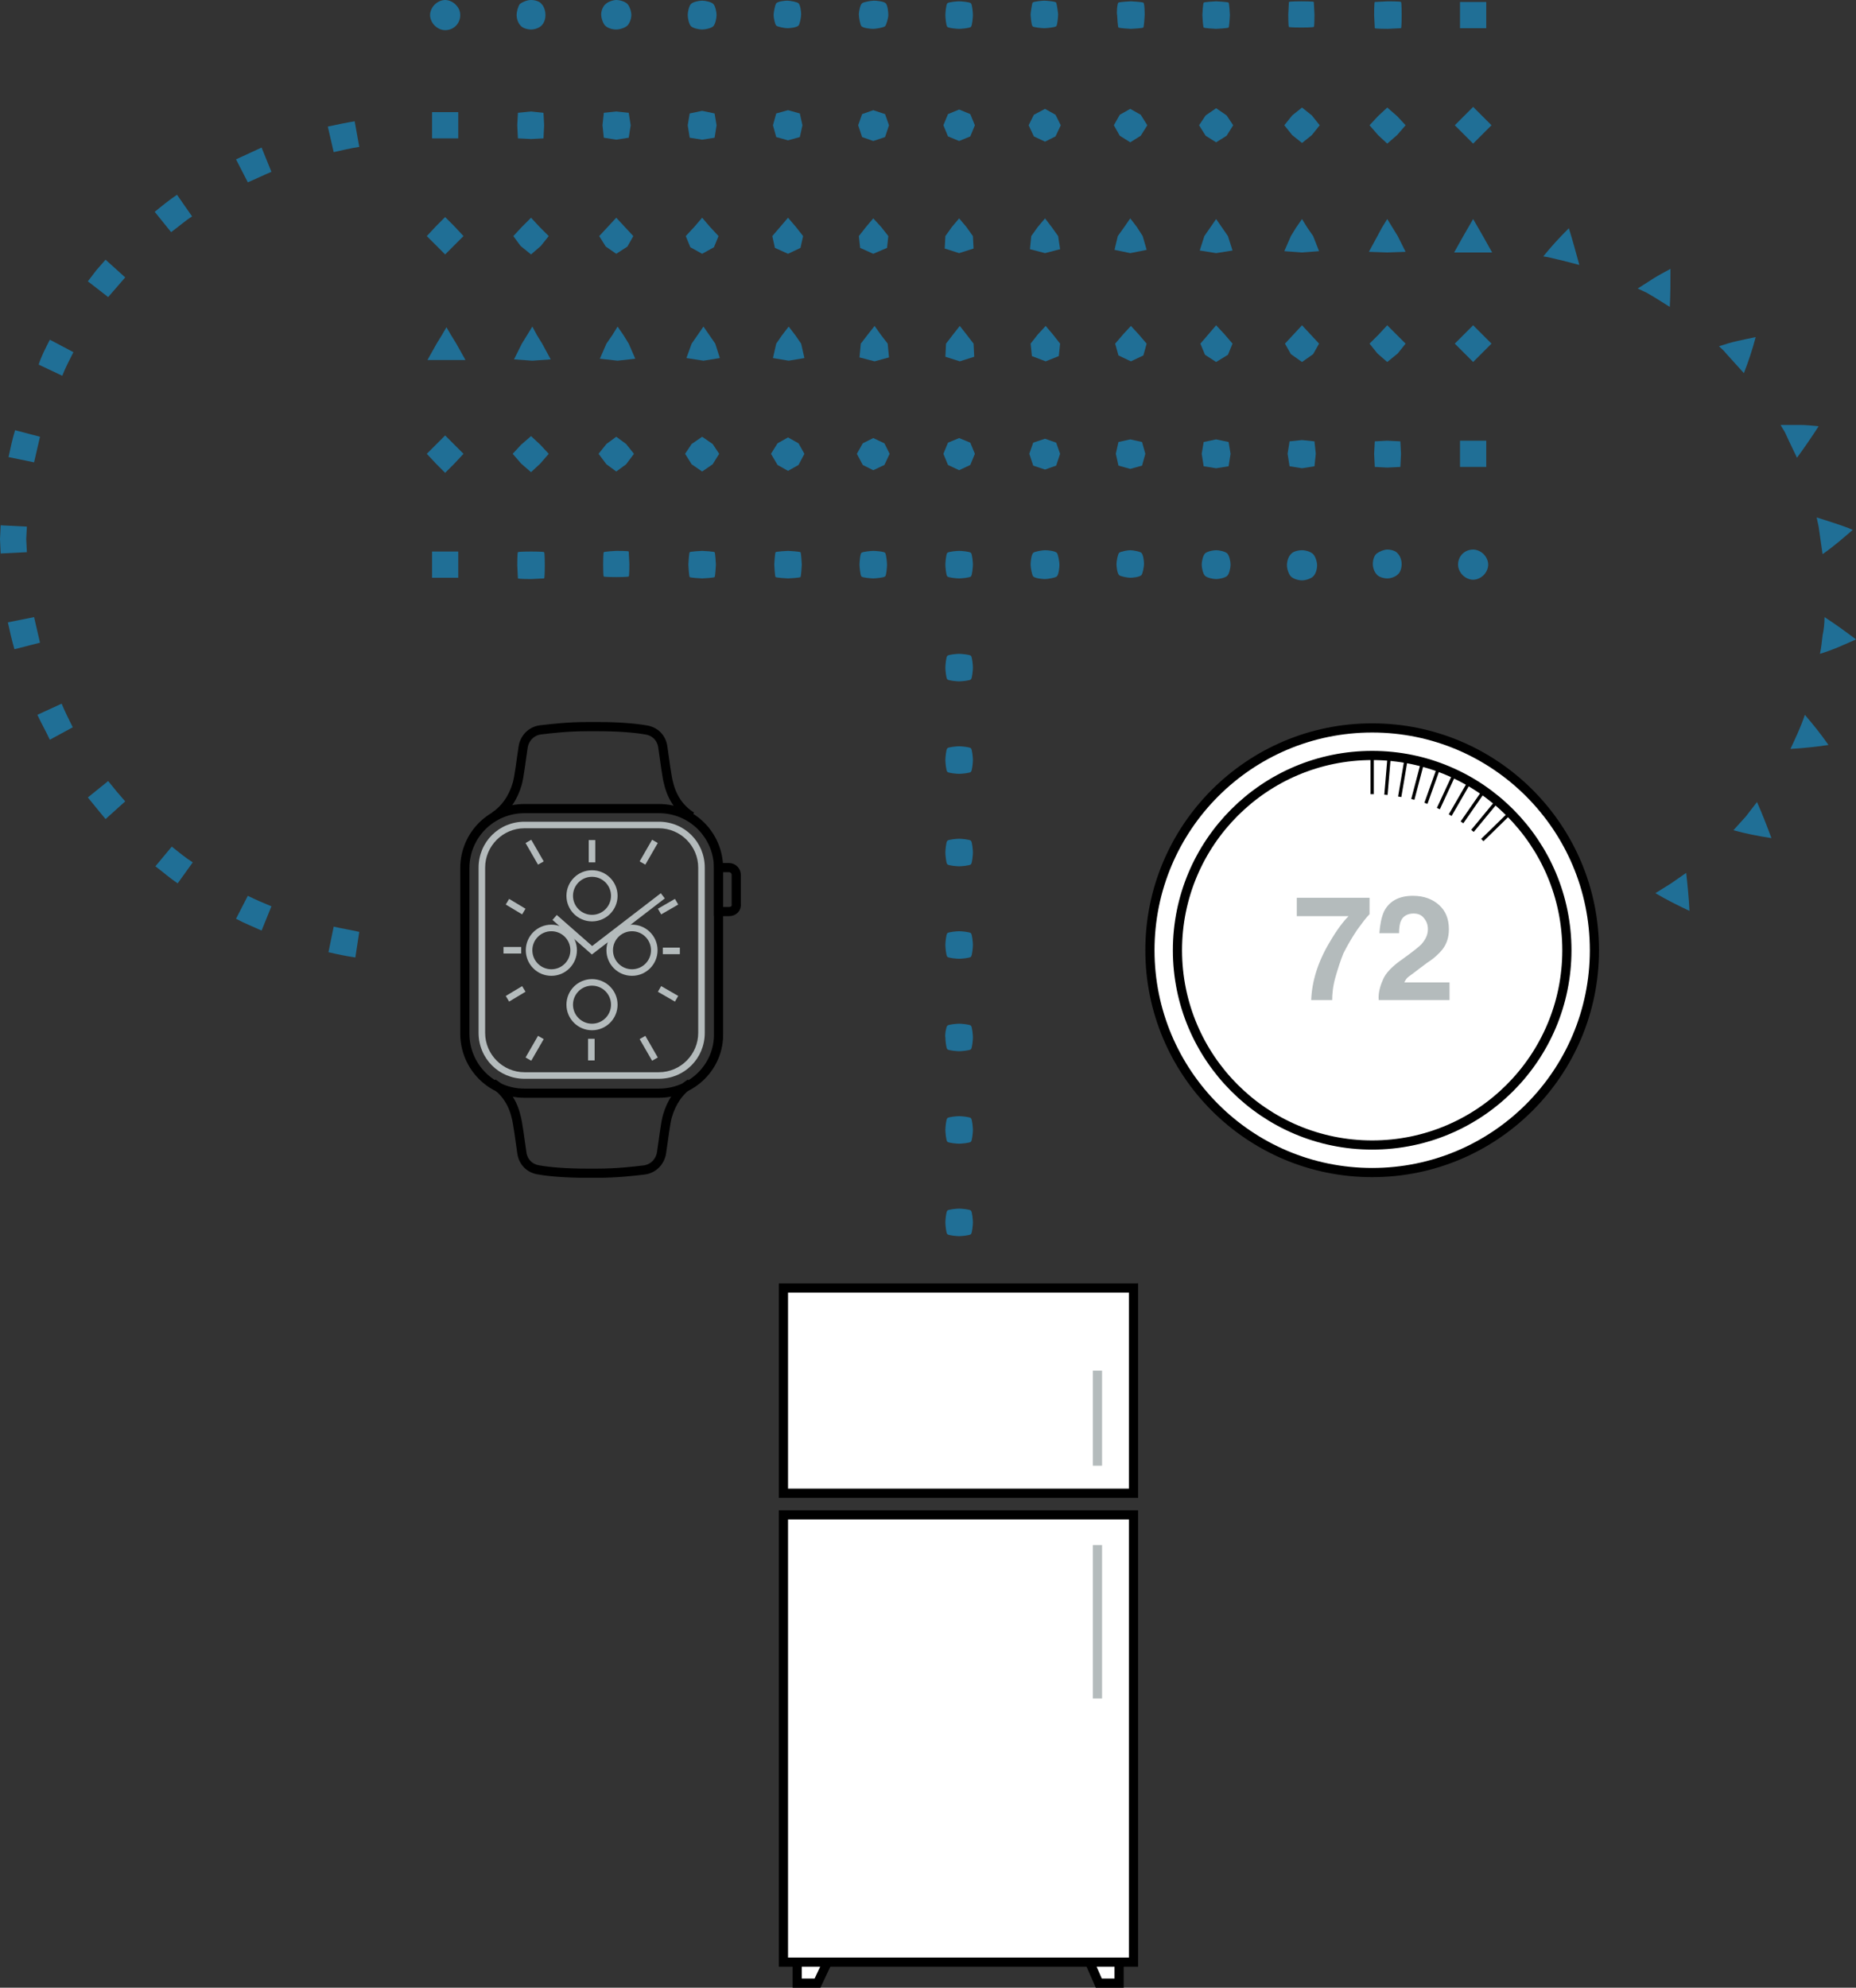 <?xml version="1.0" encoding="utf-8"?>
<!-- Generator: Adobe Illustrator 24.0.0, SVG Export Plug-In . SVG Version: 6.00 Build 0)  -->
<svg version="1.1" id="Layer_1" xmlns="http://www.w3.org/2000/svg" xmlns:xlink="http://www.w3.org/1999/xlink" x="0px" y="0px"
	 viewBox="0 0 283.1 303.1" style="enable-background:new 0 0 283.1 303.1;" xml:space="preserve">
<rect x="0" y="0" width="283.1" height="303.1" fill="#333333" stroke="none"/>
<style type="text/css">
	.st0{fill:#206F96;}
	.st1{fill:none;stroke:#000000;stroke-width:1.4;stroke-miterlimit:10;}
	.st2{fill:#B4BBBC;}
	.st3{fill:none;stroke:#B4BBBC;stroke-miterlimit:10;}
	.st4{fill:#FFFFFF;stroke:#000000;stroke-width:1.4;stroke-miterlimit:10;}
	.st5{fill:#FFFFFF;stroke:#000000;stroke-width:0.5;stroke-miterlimit:10;}
	.st6{fill:#FFFFFF;stroke:#B4BBBC;stroke-width:1.4;stroke-miterlimit:10;}
</style>
<g>
	<g>
		<polygon class="st0" points="69.9,21.1 67.9,21.1 65.9,21.1 65.9,19.1 65.9,17.1 67.9,17.1 69.9,17.1 69.9,19.1 		"/>
		<polygon class="st0" points="79,17.2 81,17 82.9,17.2 83,19.1 82.9,21.1 81,21.2 79,21.1 78.9,19.1 		"/>
		<polygon class="st0" points="92.1,17.2 94,17 95.9,17.2 96.2,19.1 95.9,21 94,21.3 92.1,21 91.9,19.1 		"/>
		<polygon class="st0" points="105.2,17.3 107.1,16.9 109,17.3 109.3,19.1 109,21 107.1,21.3 105.2,21 104.9,19.1 		"/>
		<polygon class="st0" points="118.4,17.3 120.2,16.8 122,17.3 122.4,19.1 122,20.9 120.2,21.4 118.4,20.9 117.9,19.1 		"/>
		<polygon class="st0" points="131.5,17.4 133.2,16.8 135,17.4 135.6,19.1 135,20.9 133.2,21.5 131.5,20.9 130.9,19.1 		"/>
		<polygon class="st0" points="144.6,17.4 146.3,16.7 148,17.4 148.7,19.1 148,20.8 146.3,21.5 144.6,20.8 143.9,19.1 		"/>
		<polygon class="st0" points="157.7,17.5 159.4,16.6 161,17.5 161.8,19.1 161,20.8 159.4,21.6 157.7,20.8 156.9,19.1 		"/>
		<polygon class="st0" points="170.8,17.5 172.4,16.6 174,17.5 175,19.1 174,20.7 172.4,21.7 170.8,20.7 169.9,19.1 		"/>
		<polygon class="st0" points="183.9,17.6 185.5,16.5 187.1,17.6 188.1,19.1 187.1,20.7 185.5,21.7 183.9,20.7 182.9,19.1 		"/>
		<polygon class="st0" points="197.1,17.6 198.6,16.4 200.1,17.6 201.3,19.1 200.1,20.6 198.6,21.8 197.1,20.6 195.9,19.1 		"/>
		<polygon class="st0" points="210.2,17.7 211.6,16.4 213.1,17.7 214.4,19.1 213.1,20.6 211.6,21.9 210.2,20.6 208.9,19.1 		"/>
		<polygon class="st0" points="227.5,19.1 226.1,20.5 224.7,21.9 223.3,20.5 221.9,19.1 223.3,17.7 224.7,16.3 226.1,17.7 		"/>
	</g>
	<g>
		<polygon class="st0" points="70.7,36 69.3,37.4 67.9,38.8 66.5,37.4 65.1,36 66.5,34.5 67.9,33.1 69.3,34.5 		"/>
		<polygon class="st0" points="81,33.2 82.3,34.6 83.7,36 82.5,37.5 81,38.8 79.4,37.5 78.3,36 79.6,34.6 		"/>
		<polygon class="st0" points="94,33.2 95.3,34.6 96.6,36 95.7,37.6 94,38.7 92.4,37.6 91.4,36 92.7,34.6 		"/>
		<polygon class="st0" points="107.1,33.2 108.3,34.6 109.6,36 108.9,37.7 107.1,38.7 105.3,37.7 104.6,36 105.9,34.6 		"/>
		<polygon class="st0" points="120.2,33.2 121.4,34.6 122.5,36 122.1,37.8 120.2,38.7 118.2,37.8 117.8,36 119,34.6 		"/>
		<polygon class="st0" points="133.2,33.3 134.4,34.6 135.5,36 135.3,37.8 133.2,38.7 131.2,37.8 131,36 132.1,34.6 		"/>
		<polygon class="st0" points="146.3,33.3 147.4,34.6 148.4,36 148.5,37.9 146.3,38.6 144.1,37.9 144.2,36 145.2,34.6 		"/>
		<polygon class="st0" points="159.4,33.3 160.4,34.6 161.4,36 161.7,38 159.4,38.6 157.1,38 157.3,36 158.3,34.6 		"/>
		<polygon class="st0" points="172.4,33.3 173.4,34.6 174.3,36 174.9,38.1 172.4,38.6 170,38.1 170.5,36 171.5,34.6 		"/>
		<polygon class="st0" points="185.5,33.4 186.4,34.7 187.3,36 188,38.2 185.5,38.6 183,38.2 183.7,36 184.6,34.7 		"/>
		<polygon class="st0" points="198.6,33.4 199.4,34.7 200.3,36 201.2,38.3 198.6,38.5 195.9,38.3 196.9,36 197.7,34.7 		"/>
		<polygon class="st0" points="211.6,33.4 212.4,34.7 213.2,36 214.4,38.4 211.6,38.5 208.8,38.4 210.1,36 210.8,34.7 		"/>
		<polygon class="st0" points="224.7,33.4 223.2,36 221.8,38.5 224.7,38.5 227.6,38.5 226.2,36 		"/>
	</g>
	<g>
		<polygon class="st0" points="226.7,4.3 224.7,4.3 222.7,4.3 222.7,2.3 222.7,0.3 224.7,0.3 226.7,0.3 226.7,2.3 		"/>
		<path class="st0" d="M209.7,0.3c0,0,1.9-0.1,2-0.1s1.9,0,2,0.1s0.1,1.9,0.1,2s0,1.9-0.1,2c0,0-1.9,0.1-2,0.1s-1.9,0-2-0.1
			c0,0-0.1-1.9-0.1-2S209.6,0.3,209.7,0.3z"/>
		<path class="st0" d="M196.6,0.3c0.1-0.1,1.8-0.1,1.9-0.1c0.1,0,1.9,0,1.9,0.1s0.1,1.8,0.1,1.9s0,1.9-0.1,1.9
			c-0.1,0.1-1.8,0.1-1.9,0.1c-0.1,0-1.9,0-1.9-0.1c-0.1-0.1-0.1-1.8-0.1-1.9S196.6,0.4,196.6,0.3z"/>
		<path class="st0" d="M183.6,0.4c0.1-0.1,1.7-0.2,1.9-0.2c0.2,0,1.8,0.1,1.9,0.2s0.2,1.7,0.2,1.9s-0.1,1.8-0.2,1.9
			s-1.7,0.2-1.9,0.2c-0.2,0-1.8-0.1-1.9-0.2c-0.1-0.1-0.2-1.7-0.2-1.9S183.5,0.5,183.6,0.4z"/>
		<path class="st0" d="M170.6,0.4c0.1-0.1,1.7-0.2,1.9-0.2s1.7,0.1,1.9,0.2s0.2,1.7,0.2,1.9c0,0.2-0.1,1.7-0.2,1.9
			c-0.1,0.1-1.7,0.2-1.9,0.2s-1.7-0.1-1.9-0.2c-0.1-0.1-0.2-1.7-0.2-1.9C170.3,2.1,170.4,0.5,170.6,0.4z"/>
		<path class="st0" d="M157.5,0.4c0.2-0.2,1.6-0.3,1.8-0.3s1.7,0.1,1.8,0.3s0.3,1.6,0.3,1.8s-0.1,1.7-0.3,1.8
			c-0.2,0.2-1.6,0.3-1.8,0.3s-1.7-0.1-1.8-0.3c-0.2-0.2-0.3-1.6-0.3-1.8S157.4,0.6,157.5,0.4z"/>
		<path class="st0" d="M144.5,0.5c0.2-0.2,1.5-0.3,1.8-0.3s1.6,0.1,1.8,0.3s0.3,1.5,0.3,1.8s-0.1,1.6-0.3,1.8s-1.5,0.3-1.8,0.3
			s-1.6-0.1-1.8-0.3s-0.3-1.5-0.3-1.8S144.3,0.7,144.5,0.5z"/>
		<path class="st0" d="M131.5,0.5c0.2-0.2,1.4-0.4,1.8-0.4s1.5,0.1,1.8,0.4s0.4,1.4,0.4,1.8S135.2,3.8,135,4
			c-0.2,0.2-1.4,0.4-1.8,0.4s-1.5-0.1-1.8-0.4c-0.2-0.2-0.4-1.4-0.4-1.8S131.2,0.7,131.5,0.5z"/>
		<path class="st0" d="M118.4,0.5c0.3-0.3,1.3-0.4,1.7-0.4s1.5,0.2,1.7,0.4c0.3,0.3,0.4,1.3,0.4,1.7s-0.2,1.5-0.4,1.7
			c-0.3,0.3-1.3,0.4-1.7,0.4s-1.5-0.2-1.7-0.4S118,2.7,118,2.3S118.2,0.8,118.4,0.5z"/>
		<path class="st0" d="M105.4,0.6c0.3-0.3,1.2-0.5,1.7-0.5c0.5,0,1.4,0.2,1.7,0.5c0.3,0.3,0.5,1.2,0.5,1.7s-0.2,1.4-0.5,1.7
			c-0.3,0.3-1.2,0.5-1.7,0.5c-0.5,0-1.4-0.2-1.7-0.5s-0.5-1.2-0.5-1.7S105.1,0.9,105.4,0.6z"/>
		<path class="st0" d="M92.4,0.6C92.7,0.3,93.5,0,94,0s1.3,0.2,1.7,0.6c0.3,0.3,0.6,1.1,0.6,1.7S96,3.6,95.7,3.9
			c-0.3,0.3-1.1,0.6-1.7,0.6s-1.3-0.2-1.7-0.6c-0.3-0.3-0.6-1.1-0.6-1.7S92,0.9,92.4,0.6z"/>
		<path class="st0" d="M79.3,0.6C79.7,0.3,80.4,0,81,0s1.3,0.2,1.6,0.6C83,1,83.2,1.7,83.2,2.3S83,3.5,82.6,3.9
			c-0.4,0.4-1.1,0.6-1.6,0.6s-1.3-0.2-1.6-0.6c-0.4-0.4-0.6-1.1-0.6-1.6S79,1,79.3,0.6z"/>
		<path class="st0" d="M70.2,2.3c0,1.3-1,2.3-2.3,2.3c-0.6,0-1.2-0.3-1.6-0.7c-0.4-0.4-0.7-1-0.7-1.6s0.3-1.2,0.7-1.6
			c0.4-0.4,1-0.7,1.6-0.7c0.6,0,1.2,0.3,1.6,0.7C69.9,1.1,70.2,1.6,70.2,2.3z"/>
	</g>
	<g>
		<polygon class="st0" points="226.7,71.2 224.7,71.2 222.7,71.2 222.7,69.2 222.7,67.2 224.7,67.2 226.7,67.2 226.7,69.2 		"/>
		<polygon class="st0" points="209.7,67.3 211.6,67.2 213.6,67.3 213.7,69.2 213.6,71.2 211.6,71.3 209.7,71.2 209.6,69.2 		"/>
		<polygon class="st0" points="196.7,67.3 198.6,67.1 200.5,67.3 200.7,69.2 200.5,71.1 198.6,71.4 196.7,71.1 196.4,69.2 		"/>
		<polygon class="st0" points="183.6,67.4 185.5,67 187.4,67.4 187.7,69.2 187.4,71.1 185.5,71.4 183.6,71.1 183.3,69.2 		"/>
		<polygon class="st0" points="170.6,67.4 172.4,67 174.2,67.4 174.7,69.2 174.2,71 172.4,71.5 170.6,71 170.2,69.2 		"/>
		<polygon class="st0" points="157.6,67.5 159.4,66.9 161.1,67.5 161.7,69.2 161.1,71 159.4,71.6 157.6,71 157,69.2 		"/>
		<polygon class="st0" points="144.6,67.5 146.3,66.8 148,67.5 148.7,69.2 148,70.9 146.3,71.7 144.6,70.9 143.9,69.2 		"/>
		<polygon class="st0" points="131.6,67.6 133.2,66.8 134.9,67.6 135.7,69.2 134.9,70.9 133.2,71.7 131.6,70.9 130.7,69.2 		"/>
		<polygon class="st0" points="118.6,67.6 120.2,66.7 121.8,67.6 122.7,69.2 121.8,70.9 120.2,71.8 118.6,70.9 117.6,69.2 		"/>
		<polygon class="st0" points="105.5,67.7 107.1,66.6 108.7,67.7 109.7,69.2 108.7,70.8 107.1,71.9 105.5,70.8 104.5,69.2 		"/>
		<polygon class="st0" points="92.5,67.7 94,66.6 95.5,67.7 96.7,69.2 95.5,70.8 94,71.9 92.5,70.8 91.3,69.2 		"/>
		<polygon class="st0" points="79.5,67.8 81,66.5 82.4,67.8 83.7,69.2 82.4,70.7 81,72 79.5,70.7 78.2,69.2 		"/>
		<polygon class="st0" points="70.7,69.2 69.3,70.7 67.9,72.1 66.5,70.7 65.1,69.2 66.5,67.8 67.9,66.4 69.3,67.8 		"/>
	</g>
	<g>
		<polygon class="st0" points="227.5,52.4 226.1,53.8 224.7,55.2 223.3,53.8 221.9,52.4 223.3,51 224.7,49.6 226.1,51 		"/>
		<polygon class="st0" points="211.6,49.6 213,51 214.4,52.4 213.2,53.9 211.6,55.2 210.1,53.9 208.9,52.4 210.3,51 		"/>
		<polygon class="st0" points="198.6,49.6 199.9,51 201.2,52.4 200.3,54 198.6,55.2 196.9,54 196,52.4 197.3,51 		"/>
		<polygon class="st0" points="185.5,49.6 186.8,51 188,52.4 187.3,54.1 185.5,55.2 183.8,54.1 183.1,52.4 184.3,51 		"/>
		<polygon class="st0" points="172.5,49.7 173.7,51 174.9,52.4 174.4,54.2 172.5,55.1 170.6,54.2 170.1,52.4 171.3,51 		"/>
		<polygon class="st0" points="159.5,49.7 160.6,51 161.7,52.4 161.5,54.3 159.5,55.1 157.4,54.3 157.2,52.4 158.3,51 		"/>
		<polygon class="st0" points="146.4,49.7 147.5,51.1 148.5,52.4 148.6,54.4 146.4,55.1 144.2,54.4 144.3,52.4 145.3,51.1 		"/>
		<polygon class="st0" points="133.4,49.7 134.4,51.1 135.4,52.4 135.6,54.5 133.4,55.1 131.1,54.5 131.3,52.4 132.3,51.1 		"/>
		<polygon class="st0" points="120.3,49.8 121.3,51.1 122.2,52.4 122.7,54.6 120.3,55 117.9,54.6 118.4,52.4 119.3,51.1 		"/>
		<polygon class="st0" points="107.3,49.8 108.2,51.1 109.1,52.4 109.8,54.6 107.3,55 104.7,54.6 105.5,52.4 106.4,51.1 		"/>
		<polygon class="st0" points="94.2,49.8 95.1,51.1 95.9,52.4 96.9,54.7 94.2,55 91.5,54.7 92.5,52.4 93.4,51.1 		"/>
		<polygon class="st0" points="81.2,49.8 81.9,51.1 82.7,52.4 84,54.8 81.2,55 78.4,54.8 79.6,52.4 80.4,51.1 		"/>
		<polygon class="st0" points="68.1,49.9 67.4,51.1 66.6,52.4 65.2,54.9 68.1,54.9 71,54.9 69.6,52.4 68.8,51.1 		"/>
	</g>
	<g>
		<polygon class="st0" points="69.9,88.1 67.9,88.1 65.9,88.1 65.9,86.1 65.9,84.1 67.9,84.1 69.9,84.1 69.9,86.1 		"/>
		<path class="st0" d="M81,84.1c0.1,0,1.9,0,2,0.1s0.1,1.9,0.1,2c0,0.1,0,1.9-0.1,2c0,0-1.9,0.1-2,0.1s-1.9,0-2-0.1
			c0,0-0.1-1.9-0.1-2c0-0.1,0-1.9,0.1-2S80.9,84.1,81,84.1z"/>
		<path class="st0" d="M94,84c0.1,0,1.9,0,1.9,0.1s0.1,1.8,0.1,1.9c0,0.1,0,1.9-0.1,1.9c-0.1,0.1-1.8,0.1-1.9,0.1
			c-0.1,0-1.9,0-1.9-0.1C92,88,92,86.2,92,86.1c0-0.1,0-1.9,0.1-1.9C92.2,84.1,93.9,84,94,84z"/>
		<path class="st0" d="M107.1,84c0.2,0,1.8,0.1,1.9,0.2c0.1,0.1,0.2,1.7,0.2,1.9s-0.1,1.8-0.2,1.9c-0.1,0.1-1.7,0.2-1.9,0.2
			s-1.8-0.1-1.9-0.2c-0.1-0.1-0.2-1.7-0.2-1.9s0.1-1.8,0.2-1.9S106.9,84,107.1,84z"/>
		<path class="st0" d="M120.2,84c0.2,0,1.7,0.1,1.9,0.2c0.1,0.1,0.2,1.7,0.2,1.9c0,0.2-0.1,1.7-0.2,1.9c-0.1,0.1-1.7,0.2-1.9,0.2
			s-1.7-0.1-1.9-0.2c-0.1-0.1-0.2-1.7-0.2-1.9c0-0.2,0.1-1.7,0.2-1.9C118.4,84.1,120,84,120.2,84z"/>
		<path class="st0" d="M133.2,84c0.3,0,1.7,0.1,1.8,0.3c0.2,0.2,0.3,1.6,0.3,1.8c0,0.3-0.1,1.7-0.3,1.8c-0.2,0.2-1.6,0.3-1.8,0.3
			s-1.7-0.1-1.8-0.3c-0.2-0.2-0.3-1.6-0.3-1.8c0-0.3,0.1-1.7,0.3-1.8C131.6,84.1,133,84,133.2,84z"/>
		<path class="st0" d="M146.3,84c0.3,0,1.6,0.1,1.8,0.3c0.2,0.2,0.3,1.5,0.3,1.8c0,0.3-0.1,1.6-0.3,1.8c-0.2,0.2-1.5,0.3-1.8,0.3
			s-1.6-0.1-1.8-0.3c-0.2-0.2-0.3-1.5-0.3-1.8c0-0.3,0.1-1.6,0.3-1.8C144.7,84.1,146,84,146.3,84z"/>
		<path class="st0" d="M159.4,83.9c0.4,0,1.5,0.1,1.8,0.4c0.2,0.2,0.4,1.4,0.4,1.8c0,0.4-0.1,1.5-0.4,1.8c-0.2,0.2-1.4,0.4-1.8,0.4
			s-1.5-0.1-1.8-0.4c-0.2-0.2-0.4-1.4-0.4-1.8c0-0.4,0.1-1.5,0.4-1.8C157.8,84.1,159,83.9,159.4,83.9z"/>
		<path class="st0" d="M172.4,83.9c0.4,0,1.5,0.2,1.7,0.4c0.3,0.3,0.4,1.3,0.4,1.7c0,0.4-0.2,1.5-0.4,1.7c-0.3,0.3-1.3,0.4-1.7,0.4
			c-0.4,0-1.5-0.2-1.7-0.4c-0.3-0.3-0.4-1.3-0.4-1.7c0-0.4,0.2-1.5,0.4-1.7S172,83.9,172.4,83.9z"/>
		<path class="st0" d="M185.5,83.9c0.5,0,1.4,0.2,1.7,0.5c0.3,0.3,0.5,1.2,0.5,1.7c0,0.5-0.2,1.4-0.5,1.7c-0.3,0.3-1.2,0.5-1.7,0.5
			c-0.5,0-1.4-0.2-1.7-0.5c-0.3-0.3-0.5-1.2-0.5-1.7c0-0.5,0.2-1.4,0.5-1.7C184.1,84.1,185,83.9,185.5,83.9z"/>
		<path class="st0" d="M198.6,83.9c0.5,0,1.3,0.2,1.7,0.6c0.3,0.3,0.6,1.1,0.6,1.7s-0.2,1.3-0.6,1.7c-0.3,0.3-1.1,0.6-1.7,0.6
			c-0.5,0-1.3-0.2-1.7-0.6c-0.3-0.3-0.6-1.1-0.6-1.7s0.2-1.3,0.6-1.7C197.2,84.1,198,83.9,198.6,83.9z"/>
		<path class="st0" d="M211.6,83.8c0.6,0,1.3,0.2,1.6,0.6c0.4,0.4,0.6,1.1,0.6,1.6c0,0.6-0.2,1.3-0.6,1.6c-0.4,0.4-1.1,0.6-1.6,0.6
			s-1.3-0.2-1.6-0.6c-0.4-0.4-0.6-1.1-0.6-1.6c0-0.6,0.2-1.3,0.6-1.6C210.4,84.1,211.1,83.8,211.6,83.8z"/>
		<path class="st0" d="M227,86.1c0,0.6-0.3,1.2-0.7,1.6c-0.4,0.4-1,0.7-1.6,0.7s-1.2-0.3-1.6-0.7c-0.4-0.4-0.7-1-0.7-1.6
			c0-1.3,1-2.3,2.3-2.3c0.6,0,1.2,0.3,1.6,0.7C226.7,84.9,227,85.5,227,86.1z"/>
	</g>
	<g>
		<path class="st1" d="M100.5,166.7H80c-5.1,0-9.1-4.1-9.1-9.1v-25.2c0-5.1,4.1-9.1,9.1-9.1h20.5c5.1,0,9.1,4.1,9.1,9.1v25.2
			C109.7,162.6,105.6,166.7,100.5,166.7z"/>
		<g>
			<path class="st2" d="M100.5,126.3c3.3,0,6,2.7,6,6v25.2c0,3.3-2.7,6-6,6H80c-3.3,0-6-2.7-6-6v-25.2c0-3.3,2.7-6,6-6H100.5
				 M100.5,125.3H80c-3.9,0-7,3.1-7,7v25.2c0,3.9,3.1,7,7,7h20.5c3.9,0,7-3.1,7-7v-25.2C107.5,128.4,104.4,125.3,100.5,125.3
				L100.5,125.3z"/>
		</g>
		<path class="st1" d="M111.2,139h-1.6v-6.7h1.6c0.6,0,1.1,0.5,1.1,1.1v4.4C112.4,138.5,111.9,139,111.2,139z"/>
		<path class="st1" d="M105.5,124.5c-1.8-1.1-3-2.9-3.5-5c-0.3-1-0.6-3.6-0.9-5.6c-0.2-1.4-1.2-2.4-2.6-2.6
			c-1.7-0.3-4.3-0.5-7.2-0.5h-1.7c-3,0-5.5,0.3-7.2,0.5c-1.4,0.2-2.4,1.3-2.6,2.6c-0.3,1.9-0.6,4.6-0.9,5.6c-0.6,2.1-1.8,3.9-3.5,5"
			/>
		<path class="st1" d="M75.2,165.2c1.8,1.1,3,2.9,3.5,5c0.3,1,0.6,3.6,0.9,5.6c0.2,1.4,1.2,2.4,2.6,2.6c1.7,0.3,4.3,0.5,7.2,0.5h1.7
			c3,0,5.5-0.3,7.2-0.5c1.4-0.2,2.4-1.3,2.6-2.6c0.3-1.9,0.6-4.6,0.9-5.6c0.6-2.1,1.8-3.9,3.5-5"/>
		<g>
			<line class="st3" x1="90.3" y1="128.1" x2="90.3" y2="131.5"/>
			<line class="st3" x1="90.2" y1="161.7" x2="90.2" y2="158.4"/>
			<line class="st3" x1="103.7" y1="145" x2="101.1" y2="145"/>
			<line class="st3" x1="76.8" y1="144.9" x2="79.5" y2="144.9"/>
			<line class="st3" x1="103.2" y1="137.5" x2="100.6" y2="139"/>
			<line class="st3" x1="77.4" y1="152.3" x2="79.9" y2="150.8"/>
			<line class="st3" x1="99.9" y1="128.3" x2="98" y2="131.6"/>
			<line class="st3" x1="80.6" y1="161.5" x2="82.5" y2="158.2"/>
			<line class="st3" x1="77.4" y1="137.5" x2="79.9" y2="139"/>
			<line class="st3" x1="103.2" y1="152.3" x2="100.6" y2="150.8"/>
			<line class="st3" x1="80.6" y1="128.3" x2="82.5" y2="131.6"/>
			<line class="st3" x1="99.9" y1="161.5" x2="98" y2="158.2"/>
		</g>
		<g>
			<polyline class="st3" points="84.6,139.9 90.3,144.9 101.1,136.6 			"/>
		</g>
		<g>
			<circle class="st3" cx="96.4" cy="144.9" r="3.4"/>
			<circle class="st3" cx="84.1" cy="144.9" r="3.4"/>
			<circle class="st3" cx="90.3" cy="153.2" r="3.4"/>
			<circle class="st3" cx="90.3" cy="136.6" r="3.4"/>
		</g>
	</g>
	<g>
		<circle class="st4" cx="209.3" cy="144.9" r="33.9"/>
		<circle class="st4" cx="209.3" cy="144.9" r="29.7"/>
		<g>
			<path class="st2" d="M208.9,139.4c-0.5,0.5-1.1,1.3-1.9,2.4c-0.8,1.2-1.5,2.4-2.1,3.6c-0.4,1-0.8,2.2-1.2,3.6
				c-0.4,1.4-0.5,2.6-0.5,3.5h-3.2c0.1-2.8,1-5.8,2.8-8.8c1.1-1.9,2.1-3.2,2.9-4h-7.9l0-2.8h11.1V139.4z"/>
			<path class="st2" d="M210.9,149.5c0.4-1.1,1.5-2.2,3.1-3.3c1.4-1,2.4-1.8,2.8-2.2c0.6-0.7,1-1.4,1-2.3c0-0.7-0.2-1.2-0.6-1.7
				s-0.9-0.7-1.6-0.7c-0.9,0-1.6,0.4-1.9,1.1c-0.2,0.4-0.3,1.1-0.3,1.9h-3c0.1-1.3,0.3-2.4,0.7-3.3c0.8-1.6,2.3-2.4,4.4-2.4
				c1.7,0,3,0.5,4,1.4c1,0.9,1.5,2.1,1.5,3.7c0,1.2-0.3,2.2-1,3.1c-0.5,0.6-1.2,1.3-2.3,2l-1.2,0.9c-0.8,0.6-1.3,1-1.6,1.2
				c-0.3,0.2-0.5,0.5-0.7,0.9h6.9v2.7h-10.8C210.2,151.5,210.5,150.4,210.9,149.5z"/>
		</g>
		<line class="st5" x1="209.3" y1="115.1" x2="209.3" y2="121.1"/>
		<line class="st5" x1="211.9" y1="115.3" x2="211.4" y2="121.2"/>
		<line class="st5" x1="214.5" y1="115.6" x2="213.5" y2="121.5"/>
		<line class="st5" x1="217" y1="116.2" x2="215.5" y2="121.9"/>
		<line class="st5" x1="219.5" y1="116.9" x2="217.5" y2="122.5"/>
		<line class="st5" x1="221.9" y1="117.9" x2="219.4" y2="123.3"/>
		<line class="st5" x1="224.2" y1="119.1" x2="221.2" y2="124.3"/>
		<line class="st5" x1="226.4" y1="120.5" x2="223" y2="125.4"/>
		<line class="st5" x1="228.4" y1="122.1" x2="224.6" y2="126.7"/>
		<line class="st5" x1="230.4" y1="123.9" x2="226.1" y2="128.1"/>
	</g>
	<g>
		<g>
			<rect x="119.5" y="196.4" class="st4" width="53.4" height="31.3"/>
			<rect x="119.5" y="231" class="st4" width="53.4" height="68.2"/>
			<line class="st6" x1="167.4" y1="209" x2="167.4" y2="223.5"/>
			<line class="st6" x1="167.4" y1="235.6" x2="167.4" y2="259"/>
		</g>
		<polygon class="st4" points="124.7,302.4 121.6,302.4 121.6,299.2 126.2,299.2 		"/>
		<polygon class="st4" points="167.6,302.4 170.7,302.4 170.7,299.2 166.2,299.2 		"/>
	</g>
	<g>
		<g>
			<g>
				<g>
					<path class="st0" d="M239.3,34.8c-1.4,1.4-2.7,2.8-3.9,4.3c0.9,0.1,1.8,0.4,2.8,0.6l2.7,0.7C240.4,38.6,239.9,36.7,239.3,34.8z
						"/>
				</g>
				<g>
					<path class="st0" d="M254.8,41c-0.9,0.5-1.7,0.9-2.5,1.4c-0.8,0.5-1.7,1.1-2.5,1.6c0.4,0.2,0.9,0.4,1.3,0.6l1.2,0.7l2.4,1.5
						C254.8,44.9,254.8,43,254.8,41z"/>
				</g>
				<g>
					<path class="st0" d="M267.8,51.4c-1,0.2-1.9,0.4-2.8,0.6c-0.9,0.2-1.9,0.5-2.8,0.8c0.3,0.3,0.7,0.6,1,1l0.9,1l1.9,2.1
						C266.7,55.1,267.3,53.3,267.8,51.4z"/>
				</g>
				<g>
					<path class="st0" d="M277.4,65c-1-0.1-1.9-0.2-2.9-0.2c-1,0-2,0-2.9,0c0.2,0.4,0.5,0.8,0.7,1.2l0.6,1.3l1.2,2.5
						C275.2,68.3,276.3,66.7,277.4,65z"/>
				</g>
				<g>
					<path class="st0" d="M282.6,80.8c-0.9-0.4-1.8-0.7-2.7-1c-0.9-0.3-1.9-0.6-2.8-0.9l0.3,1.4l0.2,1.4l0.4,2.8
						C279.6,83.4,281.1,82.1,282.6,80.8z"/>
				</g>
				<g>
					<path class="st0" d="M283.1,97.5c-1.6-1.2-3.1-2.3-4.8-3.4c0,0.9-0.1,1.9-0.3,2.8c-0.1,0.9-0.2,1.9-0.4,2.8
						C279.6,99.1,281.3,98.3,283.1,97.5z"/>
				</g>
				<g>
					<path class="st0" d="M278.9,113.6c-1.1-1.6-2.4-3.2-3.6-4.6c-0.6,1.8-1.4,3.5-2.2,5.2C274.9,114.1,276.9,113.9,278.9,113.6z"/>
				</g>
				<g>
					<path class="st0" d="M270.2,127.8c-0.7-1.9-1.4-3.7-2.2-5.5l-1.7,2.2l-1.9,2.1C266.2,127.1,268.2,127.5,270.2,127.8z"/>
				</g>
				<g>
					<path class="st0" d="M257.7,138.9c-0.1-2-0.3-4-0.5-5.8l-2.3,1.6c-0.8,0.5-1.6,1-2.4,1.5C254.2,137.2,256,138.1,257.7,138.9z"
						/>
				</g>
			</g>
		</g>
	</g>
	<g>
		<g>
			<g>
				<g>
					<path class="st0" d="M50.9,141.3c1.3,0.3,2.6,0.5,3.9,0.8l-0.6,3.9c-1.4-0.2-2.8-0.5-4.1-0.8L50.9,141.3z"/>
				</g>
				<g>
					<path class="st0" d="M37.8,136.6c1.2,0.6,2.4,1.1,3.6,1.6l-1.5,3.7c-1.3-0.6-2.6-1.1-3.9-1.8L37.8,136.6z"/>
				</g>
				<g>
					<path class="st0" d="M26.2,129.1c1,0.8,2.1,1.7,3.2,2.4l-2.3,3.2c-1.2-0.8-2.2-1.7-3.4-2.6L26.2,129.1z"/>
				</g>
				<g>
					<polygon class="st0" points="16.5,119.1 17.8,120.7 19.1,122.2 16.1,124.9 14.7,123.2 13.4,121.6 					"/>
				</g>
				<g>
					<path class="st0" d="M9.4,107.3c0.5,1.2,1.1,2.4,1.7,3.6l-3.5,1.9c-0.6-1.3-1.3-2.5-1.9-3.8L9.4,107.3z"/>
				</g>
				<g>
					<path class="st0" d="M5.2,94.1c0.3,1.3,0.6,2.6,0.9,3.9l-3.9,1c-0.4-1.4-0.7-2.7-1-4.1L5.2,94.1z"/>
				</g>
				<g>
					<polygon class="st0" points="4.1,80.3 4,82.2 4.1,84.2 0.1,84.4 0,82.2 0.1,80.1 					"/>
				</g>
				<g>
					<path class="st0" d="M6.1,66.6c-0.3,1.3-0.6,2.6-0.9,3.9l-3.9-0.8c0.3-1.4,0.6-2.8,1-4.1L6.1,66.6z"/>
				</g>
				<g>
					<path class="st0" d="M11.2,53.7c-0.6,1.2-1.2,2.3-1.7,3.6l-3.6-1.7C6.3,54.3,7,53,7.6,51.8L11.2,53.7z"/>
				</g>
				<g>
					<polygon class="st0" points="19.1,42.3 17.8,43.8 16.5,45.3 13.4,42.9 14.7,41.2 16.1,39.6 					"/>
				</g>
				<g>
					<path class="st0" d="M29.3,33c-1.1,0.7-2.1,1.6-3.2,2.4l-2.5-3.1c1.1-0.9,2.2-1.8,3.4-2.6L29.3,33z"/>
				</g>
				<g>
					<path class="st0" d="M41.4,26.2c-1.2,0.5-2.4,1.1-3.6,1.6L36,24.3c1.3-0.6,2.6-1.2,3.9-1.8L41.4,26.2z"/>
				</g>
				<g>
					<path class="st0" d="M54.8,22.4c-1.3,0.2-2.6,0.5-3.9,0.8L50,19.3c1.4-0.3,2.8-0.6,4.1-0.8L54.8,22.4z"/>
				</g>
			</g>
		</g>
	</g>
	<g>
		<path class="st0" d="M144.5,184.6c0.2-0.2,1.5-0.3,1.8-0.3s1.6,0.1,1.8,0.3c0.2,0.2,0.3,1.5,0.3,1.8s-0.1,1.6-0.3,1.8
			c-0.2,0.2-1.5,0.3-1.8,0.3s-1.6-0.1-1.8-0.3s-0.3-1.5-0.3-1.8S144.3,184.8,144.5,184.6z"/>
		<path class="st0" d="M144.5,170.5c0.2-0.2,1.5-0.3,1.8-0.3s1.6,0.1,1.8,0.3c0.2,0.2,0.3,1.5,0.3,1.8s-0.1,1.6-0.3,1.8
			c-0.2,0.2-1.5,0.3-1.8,0.3s-1.6-0.1-1.8-0.3c-0.2-0.2-0.3-1.5-0.3-1.8S144.3,170.7,144.5,170.5z"/>
		<path class="st0" d="M144.5,156.4c0.2-0.2,1.5-0.3,1.8-0.3s1.6,0.1,1.8,0.3c0.2,0.2,0.3,1.5,0.3,1.8c0,0.3-0.1,1.6-0.3,1.8
			c-0.2,0.2-1.5,0.3-1.8,0.3s-1.6-0.1-1.8-0.3s-0.3-1.5-0.3-1.8C144.1,157.9,144.3,156.6,144.5,156.4z"/>
		<path class="st0" d="M144.5,142.3c0.2-0.2,1.5-0.3,1.8-0.3s1.6,0.1,1.8,0.3c0.2,0.2,0.3,1.5,0.3,1.8s-0.1,1.6-0.3,1.8
			c-0.2,0.2-1.5,0.3-1.8,0.3s-1.6-0.1-1.8-0.3c-0.2-0.2-0.3-1.5-0.3-1.8S144.3,142.5,144.5,142.3z"/>
		<path class="st0" d="M144.5,128.2c0.2-0.2,1.5-0.3,1.8-0.3s1.6,0.1,1.8,0.3c0.2,0.2,0.3,1.5,0.3,1.8s-0.1,1.6-0.3,1.8
			c-0.2,0.2-1.5,0.3-1.8,0.3s-1.6-0.1-1.8-0.3c-0.2-0.2-0.3-1.5-0.3-1.8S144.3,128.4,144.5,128.2z"/>
		<path class="st0" d="M144.5,114.1c0.2-0.2,1.5-0.3,1.8-0.3s1.6,0.1,1.8,0.3c0.2,0.2,0.3,1.5,0.3,1.8s-0.1,1.6-0.3,1.8
			c-0.2,0.2-1.5,0.3-1.8,0.3s-1.6-0.1-1.8-0.3c-0.2-0.2-0.3-1.5-0.3-1.8S144.3,114.3,144.5,114.1z"/>
		<path class="st0" d="M144.5,100c0.2-0.2,1.5-0.3,1.8-0.3s1.6,0.1,1.8,0.3c0.2,0.2,0.3,1.5,0.3,1.8s-0.1,1.6-0.3,1.8
			c-0.2,0.2-1.5,0.3-1.8,0.3s-1.6-0.1-1.8-0.3s-0.3-1.5-0.3-1.8S144.3,100.2,144.5,100z"/>
	</g>
</g>
</svg>
